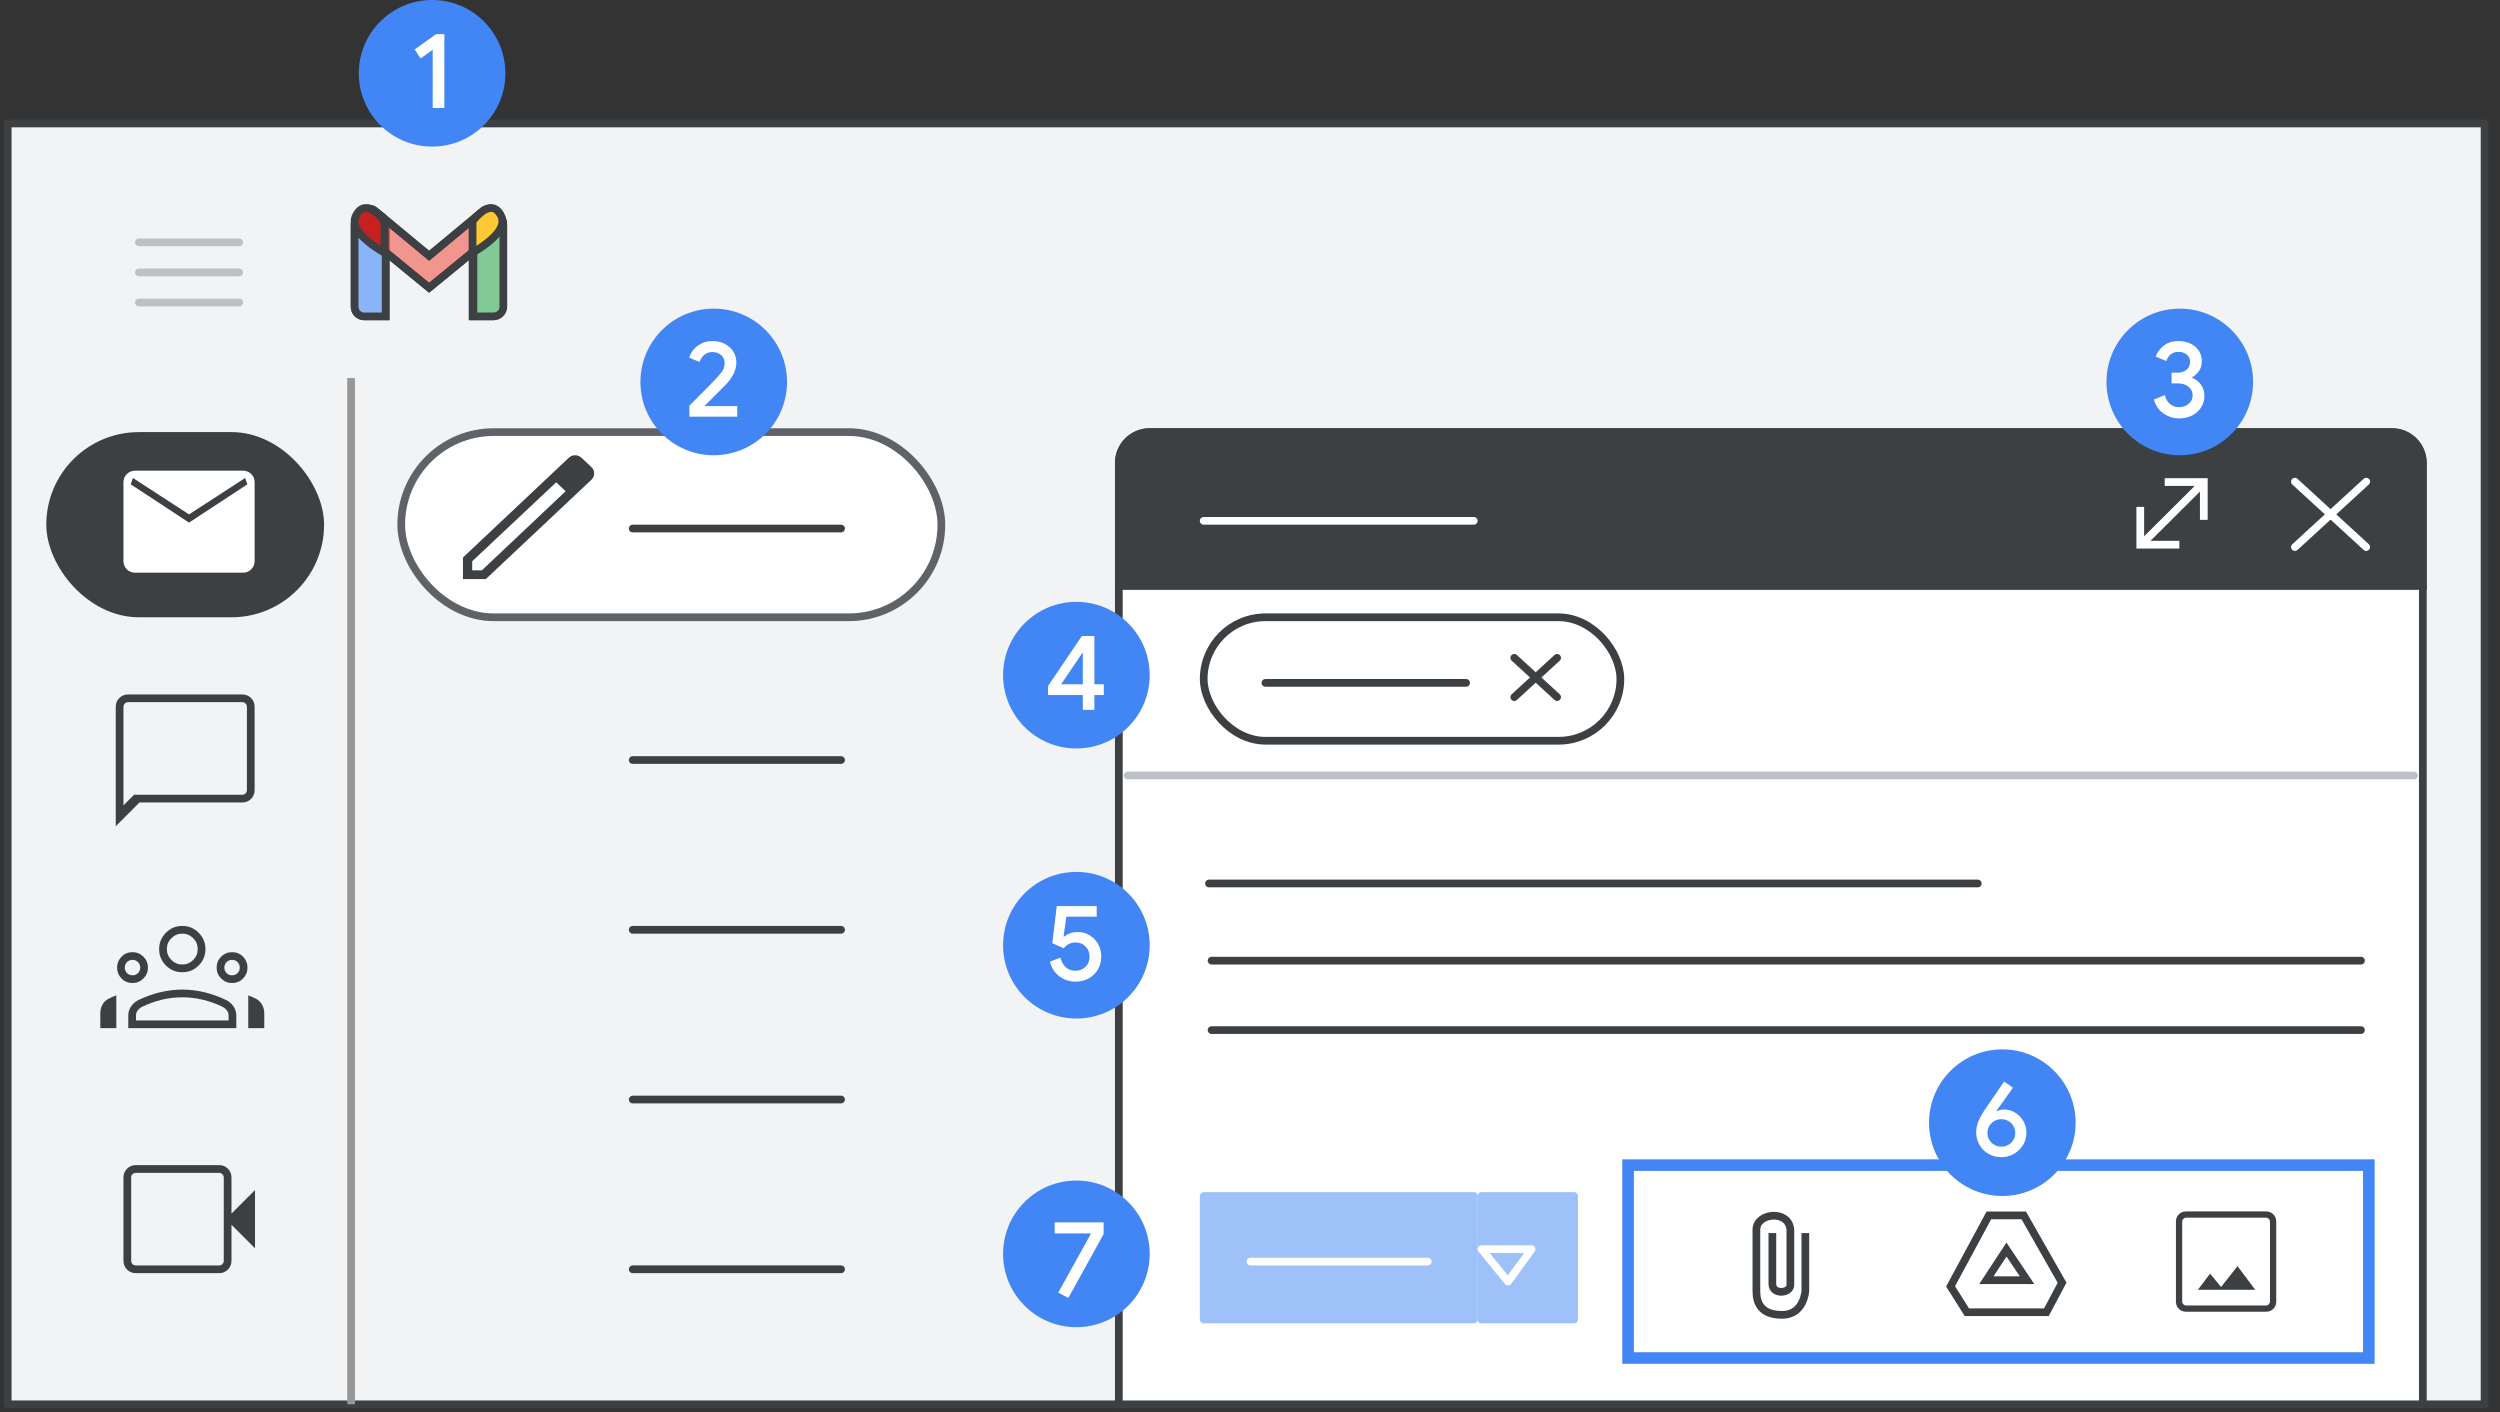 <?xml version="1.0" encoding="UTF-8"?>
<svg width="324px" height="183px" viewBox="0 0 324 183" version="1.1" xmlns="http://www.w3.org/2000/svg" xmlns:xlink="http://www.w3.org/1999/xlink" jetway-hooks="{}">
    <rect x="0" y="0" width="324" height="183" fill="#333333" stroke="none"/>
    <title>gmail-new-compose-new-email</title>
    <g jetway-hook-id="56F35E45-63CB-4A14-8180-1C3F394C1086" id="gmail-new-compose-new-email" stroke="none" stroke-width="1" fill="none" fill-rule="evenodd">
        <g jetway-hook-id="1E7C4D17-9EAD-49C1-81E6-3AC1837FD141" id="Gmail/frame-left-nav-open-menu" transform="translate(1, 16)">
            <g jetway-hook-id="51EA1400-EE50-4A62-988C-B37B74E3920C" id="Frames/desktop-light" fill="#F1F3F4" stroke="#3C4043" stroke-linejoin="round">
                <rect jetway-hook-id="5B5FF076-B963-458A-9363-57B347C2D604" id="border-copy" x="0" y="0" width="321" height="166"></rect>
            </g>
            <path d="M148,40 L309,40 C311.209,40 313,41.791 313,44 L313,166 L313,166 L144,166 L144,44 C144,41.791 145.791,40 148,40 Z" jetway-hook-id="C75CB5AD-E587-442D-AB82-BB3F23CE71D0" id="Rectangle" stroke="#3C4043" fill="#FFFFFF"></path>
            <path d="M148,40 L309,40 C311.209,40 313,41.791 313,44 L313,59.95 L313,59.95 L144,59.95 L144,44 C144,41.791 145.791,40 148,40 Z" jetway-hook-id="B0B5DF52-2F17-4C8E-99F9-4DF7BC979B29" id="Rectangle" stroke="#3C4043" fill="#3C4043"></path>
            <g jetway-hook-id="550B91AE-0418-4E2D-A2EB-D8EE14211465" id="Group-3" transform="translate(51, 40)">
                <g jetway-hook-id="05307502-1BF7-4B4B-B16F-ACAF11C11571" id="Group-2">
                    <rect jetway-hook-id="DD085CD2-DCBA-4270-9CEA-A706281D6E59" id="Rectangle" stroke="#5F6368" fill="#FFFFFF" x="0" y="0" width="70" height="24" rx="12"></rect>
                    <line x1="30" y1="12.5" x2="57" y2="12.5" jetway-hook-id="DB07D319-0F93-4356-A9B1-2B00BAB3BAC8" id="Line-2" stroke="#3C4043" stroke-linecap="round"></line>
                </g>
                <g jetway-hook-id="44A1A112-F848-4EA4-8038-602890D1354C" id="edit_BASELINE_P900_20dp" transform="translate(8, 3)" fill="#3C4043" fill-rule="nonzero">
                    <path d="M1.197,14.919 L2.448,14.919 L13.301,4.666 L12.702,4.076 L12.077,3.512 L1.197,13.74 L1.197,14.919 Z M0,16.047 L0,13.253 L13.681,0.359 C13.917,0.12 14.198,0 14.525,0 C14.851,0 15.141,0.12 15.395,0.359 L16.646,1.538 C16.882,1.743 17,2.012 17,2.346 C17,2.679 16.882,2.957 16.646,3.178 L2.965,16.047 L0,16.047 Z M15.803,2.333 L14.552,1.153 L15.803,2.333 Z M13.301,4.666 L12.702,4.076 L12.077,3.512 L12.077,3.486 L13.301,4.666 Z" jetway-hook-id="546B017A-A67A-4577-BA30-02C40B8CC20F" id="Shape"></path>
                </g>
            </g>
            <line x1="44.5" y1="33.5" x2="44.5" y2="165.5" jetway-hook-id="222F4F29-8CB3-426B-97F5-E69EDA2BB60E" id="Line" stroke="#979797" stroke-linecap="square"></line>
            <g jetway-hook-id="A7928FAB-590A-4978-93A2-643D00A9AC01" id="Group-2" transform="translate(81, 82)" stroke="#3C4043" stroke-linecap="round">
                <line x1="1.11022302e-16" y1="0.5" x2="27" y2="0.5" jetway-hook-id="57439DE3-7641-422B-B0DE-B95F0DB81AF6" id="Line-2"></line>
            </g>
            <g jetway-hook-id="861389AB-9507-420C-AD1C-AEF1FE51B7C9" id="Group-3" transform="translate(81, 104)" stroke="#3C4043" stroke-linecap="round">
                <line x1="1.11022302e-16" y1="0.5" x2="27" y2="0.5" jetway-hook-id="FAE65AED-554A-4F53-A046-4D59A8D4886A" id="Line-2"></line>
            </g>
            <g jetway-hook-id="AEA4640D-1DAD-4C86-AD5A-F79882DB15A3" id="Group-4" transform="translate(81, 126)" stroke="#3C4043" stroke-linecap="round">
                <line x1="1.11022302e-16" y1="0.5" x2="27" y2="0.5" jetway-hook-id="ABCDEF21-500D-4F7F-9C95-83C124ED6E79" id="Line-2"></line>
            </g>
            <g jetway-hook-id="B75556E8-8585-47FA-A5CF-026001E0E80C" id="Group-6" transform="translate(81, 148)" stroke="#3C4043" stroke-linecap="round">
                <line x1="1.11022302e-16" y1="0.5" x2="27" y2="0.5" jetway-hook-id="7EBEF5DF-7F4B-485B-85E4-260BEC979E5A" id="Line-2"></line>
            </g>
            <g jetway-hook-id="739C97A0-CAC8-4782-A759-0365878E968D" id="Group" transform="translate(4, 34)">
                <g jetway-hook-id="838A5E79-A86F-4C88-A866-E957D22A6049">
                    <g jetway-hook-id="DE782FA9-3699-413C-ABCE-81FCA200FE9F" id="videocam_BASELINE_P900_24dp-(3)" transform="translate(11, 101)" fill="#3C4043" fill-rule="nonzero">
                        <path d="M1.625,14 C1.158,14 0.771,13.846 0.463,13.537 C0.154,13.229 4.4408921e-16,12.842 4.4408921e-16,12.375 L4.4408921e-16,1.625 C4.4408921e-16,1.158 0.154,0.771 0.463,0.463 C0.771,0.154 1.158,0 1.625,0 L12.4,0 C12.85,0 13.229,0.154 13.537,0.463 C13.846,0.771 14,1.158 14,1.625 L14,6.275 L17.05,3.225 L17.05,10.775 L14,7.725 L14,12.375 C14,12.842 13.846,13.229 13.537,13.537 C13.229,13.846 12.85,14 12.4,14 L1.625,14 Z M1.625,13 L12.4,13 C12.567,13 12.708,12.942 12.825,12.825 C12.942,12.708 13,12.558 13,12.375 L13,1.625 C13,1.442 12.942,1.292 12.825,1.175 C12.708,1.058 12.567,1 12.4,1 L1.625,1 C1.442,1 1.292,1.058 1.175,1.175 C1.058,1.292 1,1.442 1,1.625 L1,12.375 C1,12.558 1.058,12.708 1.175,12.825 C1.292,12.942 1.442,13 1.625,13 Z M1,13 C1,13 1,12.942 1,12.825 C1,12.708 1,12.558 1,12.375 L1,1.625 C1,1.442 1,1.292 1,1.175 C1,1.058 1,1 1,1 C1,1 1,1.058 1,1.175 C1,1.292 1,1.442 1,1.625 L1,12.375 C1,12.558 1,12.708 1,12.825 C1,12.942 1,13 1,13 Z" jetway-hook-id="2FD7203B-8768-4F4C-95E6-564677B48514" id="Shape"></path>
                    </g>
                    <g jetway-hook-id="3893CB66-E5E0-4AD9-BEDA-B40B471F7D0E" id="gmail_groups_BASELINE_P900_24dp" transform="translate(8, 70)" fill="#3C4043" fill-rule="nonzero">
                        <path d="M10.625,6 C9.792,6 9.083,5.708 8.5,5.125 C7.917,4.542 7.625,3.833 7.625,3 C7.625,2.183 7.917,1.479 8.5,0.887 C9.083,0.296 9.792,0 10.625,0 C11.458,0 12.167,0.296 12.75,0.887 C13.333,1.479 13.625,2.183 13.625,3 C13.625,3.833 13.333,4.542 12.75,5.125 C12.167,5.708 11.458,6 10.625,6 Z M3.625,13.25 L3.625,11.6 C3.625,11.183 3.746,10.796 3.987,10.438 C4.229,10.079 4.55,9.8 4.95,9.6 C5.9,9.15 6.846,8.812 7.787,8.588 C8.729,8.363 9.675,8.25 10.625,8.25 C11.575,8.25 12.521,8.363 13.463,8.588 C14.404,8.812 15.35,9.15 16.3,9.6 C16.7,9.8 17.021,10.079 17.262,10.438 C17.504,10.796 17.625,11.183 17.625,11.6 L17.625,13.25 L3.625,13.25 Z M10.625,5 C11.175,5 11.646,4.804 12.037,4.412 C12.429,4.021 12.625,3.55 12.625,3 C12.625,2.45 12.429,1.979 12.037,1.587 C11.646,1.196 11.175,1 10.625,1 C10.075,1 9.604,1.196 9.213,1.587 C8.821,1.979 8.625,2.45 8.625,3 C8.625,3.55 8.821,4.021 9.213,4.412 C9.604,4.804 10.075,5 10.625,5 Z M4.625,12.25 L16.625,12.25 L16.625,11.6 C16.625,11.367 16.554,11.154 16.413,10.963 C16.271,10.771 16.075,10.608 15.825,10.475 C14.992,10.075 14.142,9.771 13.275,9.562 C12.408,9.354 11.525,9.25 10.625,9.25 C9.725,9.25 8.842,9.354 7.975,9.562 C7.108,9.771 6.258,10.075 5.425,10.475 C5.175,10.608 4.979,10.771 4.838,10.963 C4.696,11.154 4.625,11.367 4.625,11.6 L4.625,12.25 Z M0,13.25 L2.075,13.25 L2.075,9 C1.892,9.067 1.725,9.133 1.575,9.2 C1.425,9.267 1.267,9.342 1.1,9.425 C0.75,9.592 0.479,9.846 0.287,10.188 C0.096,10.529 0,10.9 0,11.3 L0,13.25 Z M19.175,13.25 L21.25,13.25 L21.25,11.3 C21.25,10.9 21.15,10.529 20.95,10.188 C20.75,9.846 20.483,9.592 20.15,9.425 C19.983,9.342 19.821,9.267 19.663,9.2 C19.504,9.133 19.342,9.067 19.175,9 L19.175,13.25 Z M4.175,6.4 C4.458,6.4 4.696,6.304 4.888,6.112 C5.079,5.921 5.175,5.683 5.175,5.4 C5.175,5.117 5.079,4.879 4.888,4.688 C4.696,4.496 4.458,4.4 4.175,4.4 C3.892,4.4 3.654,4.496 3.462,4.688 C3.271,4.879 3.175,5.117 3.175,5.4 C3.175,5.683 3.271,5.921 3.462,6.112 C3.654,6.304 3.892,6.4 4.175,6.4 Z M4.175,7.4 C3.608,7.4 3.133,7.204 2.75,6.812 C2.367,6.421 2.175,5.95 2.175,5.4 C2.175,4.85 2.367,4.379 2.75,3.987 C3.133,3.596 3.608,3.4 4.175,3.4 C4.725,3.4 5.196,3.596 5.588,3.987 C5.979,4.379 6.175,4.85 6.175,5.4 C6.175,5.95 5.979,6.421 5.588,6.812 C5.196,7.204 4.725,7.4 4.175,7.4 Z M17.075,6.4 C17.358,6.4 17.596,6.304 17.788,6.112 C17.979,5.921 18.075,5.683 18.075,5.4 C18.075,5.117 17.979,4.879 17.788,4.688 C17.596,4.496 17.358,4.4 17.075,4.4 C16.792,4.4 16.554,4.496 16.363,4.688 C16.171,4.879 16.075,5.117 16.075,5.4 C16.075,5.683 16.171,5.921 16.363,6.112 C16.554,6.304 16.792,6.4 17.075,6.4 Z M17.075,7.4 C16.525,7.4 16.054,7.204 15.662,6.812 C15.271,6.421 15.075,5.95 15.075,5.4 C15.075,4.85 15.271,4.379 15.662,3.987 C16.054,3.596 16.525,3.4 17.075,3.4 C17.642,3.4 18.117,3.596 18.5,3.987 C18.883,4.379 19.075,4.85 19.075,5.4 C19.075,5.95 18.883,6.421 18.5,6.812 C18.117,7.204 17.642,7.4 17.075,7.4 Z" jetway-hook-id="6A81E544-5AB4-420E-9802-7855D9A462D6" id="Shape"></path>
                    </g>
                    <g jetway-hook-id="ECE7078A-E096-4C62-BC4E-26BDAF2C2FB2" id="chat_bubble_BASELINE_P900_24dp" transform="translate(10, 40)" fill="#3C4043" fill-rule="nonzero">
                        <path d="M0,17.075 L0,1.625 C0,1.158 0.154,0.771 0.463,0.463 C0.771,0.154 1.158,0 1.625,0 L16.375,0 C16.842,0 17.229,0.154 17.538,0.463 C17.846,0.771 18,1.158 18,1.625 L18,12.375 C18,12.842 17.846,13.229 17.538,13.537 C17.229,13.846 16.842,14 16.375,14 L3.075,14 L0,17.075 Z M2.375,13 L16.375,13 C16.558,13 16.708,12.942 16.825,12.825 C16.942,12.708 17,12.558 17,12.375 L17,1.625 C17,1.442 16.942,1.292 16.825,1.175 C16.708,1.058 16.558,1 16.375,1 L1.625,1 C1.442,1 1.292,1.058 1.175,1.175 C1.058,1.292 1,1.442 1,1.625 L1,14.375 L2.375,13 Z M1,13 L1,1.625 C1,1.442 1,1.292 1,1.175 C1,1.058 1,1 1,1 C1,1 1,1.058 1,1.175 C1,1.292 1,1.442 1,1.625 L1,12.375 C1,12.558 1,12.708 1,12.825 C1,12.942 1,13 1,13 Z" jetway-hook-id="417277F1-445D-421A-9169-C9C40FA4D17B" id="Shape"></path>
                    </g>
                    <g jetway-hook-id="30C38243-591B-4B36-B378-1F785C93598E" id="Group-3" transform="translate(1, 6)">
                        <rect jetway-hook-id="23297E81-88D0-4DD5-B0EB-286E71F3C90C" id="Rectangle" fill="#3C4043" x="0" y="0" width="36" height="24" rx="12"></rect>
                        <g jetway-hook-id="22AFB007-861F-4074-AB26-F026D876F81F" id="mail_BASELINE_P900_24dp-(3)" transform="translate(10, 5)" fill="#FFFFFF" fill-rule="nonzero">
                            <path d="M1.535,13.222 C1.094,13.222 0.728,13.077 0.437,12.785 C0.146,12.494 0,12.128 0,11.688 L0,1.535 C0,1.094 0.146,0.728 0.437,0.437 C0.728,0.146 1.094,0 1.535,0 L15.465,0 C15.906,0 16.272,0.146 16.563,0.437 C16.854,0.728 17,1.094 17,1.535 L17,11.688 C17,12.128 16.854,12.494 16.563,12.785 C16.272,13.077 15.906,13.222 15.465,13.222 L1.535,13.222 Z M8.5,6.729 L0.944,1.771 L0.944,11.688 C0.944,11.861 1,12.002 1.11,12.113 C1.22,12.223 1.362,12.278 1.535,12.278 L15.465,12.278 C15.638,12.278 15.78,12.223 15.89,12.113 C16,12.002 16.056,11.861 16.056,11.688 L16.056,1.771 L8.5,6.729 Z M8.5,5.667 L15.772,0.944 L1.228,0.944 L8.5,5.667 Z M16.056,1.771 L15.772,0.944 L1.228,0.944 L0.944,1.771 L0.944,11.688 C0.944,11.861 1,12.002 1.11,12.113 C1.22,12.223 1.362,12.278 1.535,12.278 L15.465,12.278 C15.638,12.278 15.78,12.223 15.89,12.113 C16,12.002 16.056,11.861 16.056,11.688 L16.056,1.771 Z" jetway-hook-id="7AABDE6B-ED57-4277-ADE2-5ACFDC2BF99E" id="Shape"></path>
                        </g>
                    </g>
                </g>
            </g>
        </g>
        <g jetway-hook-id="742C86D7-49F7-40C9-9A54-45E22E9E3666" id="Group" transform="translate(46.5, 0)">
            <g jetway-hook-id="B9BE4ED2-5458-4F57-9421-CD52F1600F02" id="1">
                <g jetway-hook-id="2BB348BB-1CD8-4653-89E8-237C1BAA9491">
                    <circle jetway-hook-id="932B1523-BE83-480C-BC45-F0EE1184421A" id="Oval" fill="#4285F4" cx="9.5" cy="9.5" r="9.5"></circle>
                    <polygon jetway-hook-id="14063206-042C-4996-A47D-A989BA149443" fill="#FFFFFF" fill-rule="nonzero" points="11.09 14 11.09 4.424 10.012 4.424 7.24 6.412 8.01 7.574 9.578 6.454 9.578 14"></polygon>
                </g>
            </g>
        </g>
        <g jetway-hook-id="551161DD-7B4E-4FDB-9725-032E28DAC882" id="Group-6" transform="translate(18, 26)">
            <g jetway-hook-id="EFD1C142-B04C-491A-B34F-8865C2473E3E" id="Group" transform="translate(27, 0)">
                <g jetway-hook-id="18A8105C-D6DC-48E2-956A-A0A5FAA87D4C" id="Logos/gmail">
                    <g jetway-hook-id="F6762DDA-5E00-4AE4-9776-B74E4237FA32" id="Group-6" transform="translate(0.957, 0.957)">
                        <g jetway-hook-id="96055324-DC85-4EBB-96AC-DDA3EFF7416A" id="Group-5" fill="#FFFFFF">
                            <g jetway-hook-id="D6852200-C99E-4F04-BD39-AE725071DBBF" id="Group">
                                <path d="M1.244,0.858 L2.779,0.858 C3.466,0.858 4.023,1.415 4.023,2.102 L4.023,14.043 L4.023,14.043 L1.244,14.043 C0.557,14.043 9.99219893e-16,13.486 0,12.799 L0,2.102 C-8.41179808e-17,1.415 0.557,0.858 1.244,0.858 Z" jetway-hook-id="2E19C7A1-6539-46CB-92B6-931EC620389E" id="Rectangle" stroke="#3C4043"></path>
                                <path d="M16.531,0.858 L17.905,0.858 C18.592,0.858 19.149,1.415 19.149,2.102 L19.149,12.799 C19.149,13.486 18.592,14.043 17.905,14.043 L15.287,14.043 L15.287,14.043 L15.287,2.102 C15.287,1.415 15.844,0.858 16.531,0.858 Z" jetway-hook-id="4C9B5B87-E693-46D8-A9F9-2B1383CADD6B" id="Rectangle" stroke="#3C4043"></path>
                                <path d="M16.71,0.344 C17.249,-0.082 18.031,0.009 18.457,0.548 L18.457,0.548 L18.935,1.152 C19.355,1.684 19.272,2.455 18.747,2.885 L18.747,2.885 L9.655,10.335 L0.563,2.885 C0.038,2.455 -0.046,1.684 0.375,1.152 L0.853,0.548 C1.279,0.009 2.061,-0.082 2.6,0.344 L2.622,0.362 L2.622,0.362 L9.655,6.193 L16.687,0.362 C16.691,0.359 16.695,0.356 16.699,0.353 Z" jetway-hook-id="C196FBB4-0E3C-4B86-B01B-FD4E6E0D5909" id="Combined-Shape" stroke="#3C4043" fill-opacity="0.54"></path>
                                <path d="M15.287,5.802 L15.287,1.682 C16.896,-0.24 18.103,-0.515 18.908,0.858 C19.712,2.232 18.505,3.88 15.287,5.802 Z" jetway-hook-id="E93E2551-B648-4BDE-AF28-585504E31328" id="Path-4"></path>
                                <path d="M0,5.802 L0,1.682 C1.609,-0.24 2.816,-0.515 3.621,0.858 C4.425,2.232 3.218,3.88 0,5.802 Z" jetway-hook-id="77BF27F7-8330-45FD-BFD9-FBDF05C4FFF5" id="Path-4" transform="translate(1.931, 2.901) scale(-1, 1) translate(-1.931, -2.901) "></path>
                            </g>
                        </g>
                        <g jetway-hook-id="4150F26B-5E36-4B3A-9CC2-B5CB2C09A285" id="Group" stroke="#3C4043">
                            <path d="M1.244,0.858 L2.779,0.858 C3.466,0.858 4.023,1.415 4.023,2.102 L4.023,14.043 L4.023,14.043 L1.244,14.043 C0.557,14.043 -1.37926624e-16,13.486 0,12.799 L0,2.102 C-8.41179808e-17,1.415 0.557,0.858 1.244,0.858 Z" jetway-hook-id="4E14E3D8-7D4A-43DB-B5AE-E6B4233C875B" id="Rectangle" fill="#8AB4F8"></path>
                            <path d="M16.646,0.858 L18.03,0.858 C18.717,0.858 19.274,1.415 19.274,2.102 L19.274,12.799 C19.274,13.486 18.717,14.043 18.03,14.043 L15.402,14.043 L15.402,14.043 L15.402,2.102 C15.402,1.415 15.959,0.858 16.646,0.858 Z" jetway-hook-id="DF458F66-AAFF-4D70-8604-22CCC7E15AD2" id="Rectangle" fill="#81C995"></path>
                            <path d="M16.71,0.344 C17.249,-0.082 18.031,0.009 18.457,0.548 L18.457,0.548 L18.935,1.152 C19.355,1.684 19.272,2.455 18.747,2.885 L18.747,2.885 L9.655,10.335 L0.563,2.885 C0.038,2.455 -0.046,1.684 0.375,1.152 L0.853,0.548 C1.279,0.009 2.061,-0.082 2.6,0.344 C2.607,0.35 2.615,0.356 2.622,0.362 L9.654,6.193 L16.687,0.362 L16.687,0.362 Z" jetway-hook-id="53D65071-0E0E-4F51-9DD5-C10A3462A161" id="Combined-Shape" fill-opacity="0.54" fill="#EA4335"></path>
                            <path d="M15.287,5.802 L15.287,1.682 C16.896,-0.24 18.103,-0.515 18.908,0.858 C19.712,2.232 18.505,3.88 15.287,5.802 Z" jetway-hook-id="E908EAF2-A691-4407-A11A-4FD4B4404B15" id="Path-4" fill="#FCC934"></path>
                            <path d="M0,5.802 L0,1.682 C1.609,-0.24 2.816,-0.515 3.621,0.858 C4.425,2.232 3.218,3.88 0,5.802 Z" jetway-hook-id="336FD09D-E280-4551-ABD4-EBD9DF644411" id="Path-4" fill="#C5221F" transform="translate(1.931, 2.901) scale(-1, 1) translate(-1.931, -2.901) "></path>
                        </g>
                    </g>
                </g>
            </g>
            <g jetway-hook-id="13D6D8F7-9A0C-487C-9951-B452DF96A8C2" id="Group" transform="translate(0, 5)" stroke="#BDC1C6" stroke-linecap="round" stroke-linejoin="round">
                <g jetway-hook-id="3363A823-2AF9-4086-91A9-21EDAC22FB39" id="UI/menu-dark-grey">
                    <line x1="1.40946282e-16" y1="0.406" x2="13" y2="0.406" jetway-hook-id="21EF03B8-3D74-42B0-9BBA-695503352075" id="Line"></line>
                    <line x1="1.40946282e-16" y1="4.306" x2="13" y2="4.306" jetway-hook-id="FE941647-7963-4118-856B-42C48869E999" id="Line"></line>
                    <line x1="1.40946282e-16" y1="8.206" x2="13" y2="8.206" jetway-hook-id="670638BC-959F-4079-B450-5B04E9BB7A49" id="Line"></line>
                </g>
            </g>
        </g>
        <g jetway-hook-id="35EF65E5-24F8-4D5D-923B-2A7F973F177B" id="Group" transform="translate(83, 40)">
            <g jetway-hook-id="8A7B41BF-EAEE-4BC0-89AD-F16EDC518177" id="2">
                <g jetway-hook-id="C31AD5D9-9BC0-4174-9332-0F06A78A5075">
                    <circle jetway-hook-id="6BD684F6-E0D8-4FE1-81E6-179C6A44AFF6" id="Oval" fill="#4285F4" cx="9.5" cy="9.5" r="9.5"></circle>
                    <path d="M12.546,14 L12.546,12.628 L8.346,12.628 L8.332,12.586 C8.603,12.306 8.999,11.909 9.522,11.396 C9.727,11.191 9.925,10.994 10.114,10.805 L10.908,10.01 C11.925,8.993 12.434,7.98 12.434,6.972 C12.434,6.468 12.306,6.006 12.049,5.586 C11.793,5.166 11.431,4.83 10.964,4.578 C10.498,4.326 9.961,4.2 9.354,4.2 C8.794,4.2 8.3,4.312 7.87,4.536 C7.441,4.76 7.098,5.035 6.841,5.362 C6.585,5.689 6.41,6.02 6.316,6.356 L6.316,6.356 L7.674,6.916 C7.777,6.571 7.966,6.27 8.241,6.013 C8.517,5.756 8.878,5.628 9.326,5.628 C9.812,5.628 10.197,5.766 10.481,6.041 C10.766,6.316 10.908,6.641 10.908,7.014 C10.908,7.378 10.834,7.695 10.684,7.966 C10.535,8.237 10.255,8.587 9.844,9.016 C9.52,9.375 8.798,10.116 7.678,11.239 L6.587,12.33 L6.587,12.33 L6.344,12.572 L6.344,14 L12.546,14 Z" jetway-hook-id="999E06D7-43F0-47A7-9196-83C66869E65D" fill="#FFFFFF" fill-rule="nonzero"></path>
                </g>
            </g>
        </g>
        <g jetway-hook-id="CD153D12-C04F-46CE-8C10-30473A783F0B" id="Group" transform="translate(156, 155)" opacity="0.505">
            <g jetway-hook-id="5C1C2405-2229-4489-B432-116CD149D3B1" id="UI/button-blue">
                <rect jetway-hook-id="AA475223-7895-4DC5-AD7E-F125A0896E76" id="Rectangle" stroke="#4285F4" fill="#4285F4" fill-rule="nonzero" stroke-linejoin="round" x="0" y="0" width="35" height="16"></rect>
                <line x1="6.058" y1="8.5" x2="29.04" y2="8.5" jetway-hook-id="A93550F6-6E18-4FE8-BE9E-1DDE4042D21F" id="Line" stroke="#FFFFFF" stroke-linecap="round"></line>
            </g>
        </g>
        <g jetway-hook-id="A6833791-8F02-4D79-A879-F7F86EEC116F" id="UI/button-blue" opacity="0.505" transform="translate(192, 155)" fill="#4285F4" fill-rule="nonzero" stroke="#4285F4" stroke-linejoin="round">
            <rect jetway-hook-id="4D009F73-B337-4070-B5F5-2E606D47615D" id="Rectangle" x="0" y="0" width="12" height="16"></rect>
        </g>
        <g jetway-hook-id="8DBFCF37-4542-4EDB-8201-B7846A8C773F" id="Group" transform="translate(130, 153)">
            <g jetway-hook-id="97D80868-66CF-4EFE-A110-15276EA3D5DE" id="7">
                <g jetway-hook-id="68DAAC80-F352-4AEF-9476-FEFE7DC1C185">
                    <circle jetway-hook-id="507CB84F-B598-4C83-902D-A982F33B5843" id="Oval" fill="#4285F4" cx="9.5" cy="9.5" r="9.5"></circle>
                    <polygon jetway-hook-id="2E8A1DC3-668C-443A-B8F8-AA4C4BDA6980" fill="#FFFFFF" fill-rule="nonzero" points="8.452 15.224 13.03 6.936 13.03 5.424 6.688 5.424 6.688 6.852 11.35 6.852 11.378 6.894 7.15 14.524"></polygon>
                </g>
            </g>
        </g>
        <g jetway-hook-id="2729ACA8-AA74-4630-BFC1-3B703FFF05C9" id="Group" transform="translate(145, 100)" stroke="#BDC1C6" stroke-linecap="round" stroke-linejoin="round">
            <g jetway-hook-id="69F3CECC-AA49-4D7E-9DCC-F00C6DD039D8" id="UI/line-light-grey">
                <line x1="1.142" y1="0.5" x2="167.858" y2="0.5" jetway-hook-id="98DA8B2F-C7F4-4DFE-91CC-19815D2DA589" id="Line-5"></line>
            </g>
        </g>
        <g jetway-hook-id="D1619B3B-D559-460F-AE6C-FC010EE42ADA" id="Group" transform="translate(130, 78)">
            <g jetway-hook-id="C1D5736E-CB99-469C-8E72-72232E8D2485" id="4">
                <g jetway-hook-id="0336D6A4-179B-4015-97DF-66DAA53311CE">
                    <circle jetway-hook-id="8D7F5325-E9E2-49FA-BEE7-B2D36D824DF5" id="Oval" fill="#4285F4" cx="9.5" cy="9.5" r="9.5"></circle>
                    <path d="M11.832,14 L11.832,12.082 L13.05,12.082 L13.05,10.682 L11.832,10.682 L11.832,4.424 L10.208,4.424 L5.826,10.906 L5.826,12.082 L10.334,12.082 L10.334,14 L11.832,14 Z M10.334,10.682 L7.52,10.682 L10.25,6.65 L10.334,6.65 L10.334,10.682 Z" jetway-hook-id="816D2911-C4D4-4475-B5FE-852683BEB5FF" fill="#FFFFFF" fill-rule="nonzero"></path>
                </g>
            </g>
        </g>
        <g jetway-hook-id="AF9DFC4F-578E-4A6F-8C81-207E79F8BC14" id="Group" transform="translate(130, 113)">
            <g jetway-hook-id="764759D1-527C-4ED1-815A-F2D12B6C2F7A" id="5">
                <g jetway-hook-id="6EAF1AE3-50DF-4589-83DB-C52B7CB1573D">
                    <circle jetway-hook-id="1044E23A-67A4-4204-A87B-235E39E8B4B8" id="Oval" fill="#4285F4" cx="9.5" cy="9.5" r="9.5"></circle>
                    <path d="M9.375,14.224 C10.01,14.224 10.582,14.084 11.09,13.804 C11.599,13.524 11.998,13.137 12.287,12.642 C12.576,12.147 12.721,11.592 12.721,10.976 C12.721,10.36 12.581,9.809 12.301,9.324 C12.021,8.839 11.648,8.461 11.181,8.19 C10.714,7.919 10.21,7.784 9.669,7.784 C9.007,7.784 8.423,7.985 7.919,8.386 L7.835,8.372 L8.199,5.796 L12.133,5.796 L12.133,4.424 L6.953,4.424 L6.379,9.24 L7.863,9.898 C8.031,9.665 8.248,9.48 8.514,9.345 C8.78,9.21 9.067,9.142 9.375,9.142 C9.916,9.142 10.357,9.317 10.698,9.667 C11.039,10.017 11.209,10.458 11.209,10.99 C11.209,11.522 11.034,11.958 10.684,12.299 C10.334,12.64 9.893,12.81 9.361,12.81 C8.867,12.81 8.454,12.656 8.122,12.348 C7.791,12.04 7.56,11.625 7.429,11.102 L6.071,11.634 C6.211,12.203 6.452,12.682 6.792,13.069 C7.133,13.456 7.529,13.746 7.982,13.937 C8.435,14.128 8.899,14.224 9.375,14.224 Z" jetway-hook-id="AC9F7E82-49D1-4F8F-8159-B3869A1CE332" fill="#FFFFFF" fill-rule="nonzero"></path>
                </g>
            </g>
        </g>
        <line x1="156" y1="67.5" x2="191" y2="67.5" jetway-hook-id="3501353A-D209-407C-AEC0-EBCE7646B841" id="Line-4" stroke="#FFFFFF" stroke-linecap="round"></line>
        <g jetway-hook-id="F9B6CCBE-EA53-4E7D-AD47-5DF510048B00" id="Icons/close" transform="translate(297, 62)" stroke="#FFFFFF" stroke-linecap="round">
            <line x1="0.42" y1="0.424" x2="9.662" y2="8.901" jetway-hook-id="848E019F-B531-4D4D-8BCF-61B8845D7099" id="Line-8"></line>
            <line x1="0.42" y1="0.424" x2="9.662" y2="8.901" jetway-hook-id="0AABCF62-4AF2-4278-ACBF-23D112BB2291" id="Line-8" transform="translate(5.041, 4.662) scale(-1, 1) translate(-5.041, -4.662) "></line>
        </g>
        <g jetway-hook-id="9A5D2E21-B4B1-44F9-B6A8-8C73C8D119D5" id="Group" transform="translate(156, 114)" stroke="#3C4043" stroke-linecap="round" stroke-linejoin="round">
            <g jetway-hook-id="91AB09CF-1B71-4F74-86DD-6F6D4EE9CF02" id="UI/line-dark-grey">
                <line x1="0.682" y1="0.5" x2="100.318" y2="0.5" jetway-hook-id="9402B3A1-65AE-430F-8F68-D1A957BF5D19" id="Line-5"></line>
            </g>
        </g>
        <g jetway-hook-id="10BA1FEC-35C2-4AFB-8048-158E1AB5A457" id="Group" transform="translate(156, 124)" stroke="#3C4043" stroke-linecap="round" stroke-linejoin="round">
            <g jetway-hook-id="D7515AB3-4F83-492F-A2F5-620F8C59A256" id="UI/line-dark-grey">
                <line x1="1.02" y1="0.5" x2="149.98" y2="0.5" jetway-hook-id="9402B3A1-65AE-430F-8F68-D1A957BF5D19" id="Line-5"></line>
            </g>
        </g>
        <g jetway-hook-id="2D6F4BC8-537E-42B0-A324-622AA3B43ECD" id="Group" transform="translate(156, 133)" stroke="#3C4043" stroke-linecap="round" stroke-linejoin="round">
            <g jetway-hook-id="D7515AB3-4F83-492F-A2F5-620F8C59A256" id="UI/line-dark-grey">
                <line x1="1.02" y1="0.5" x2="149.98" y2="0.5" jetway-hook-id="9402B3A1-65AE-430F-8F68-D1A957BF5D19" id="Line-5"></line>
            </g>
        </g>
        <g jetway-hook-id="982AFEC2-1689-494E-9E6F-8F02C06649E8" id="Group" transform="translate(277, 62)" stroke="#FFFFFF">
            <g jetway-hook-id="54E950C0-FCBE-4F2C-9625-9D61EBDEE670" id="Icons/expand-white">
                <g jetway-hook-id="B7C8414F-58B6-4721-9959-51FE9A194469" id="Group" transform="translate(0.38, 0.474)">
                    <line x1="7.929" y1="0.336" x2="0.648" y2="7.584" jetway-hook-id="B05625B1-DA30-445C-B2D4-4E15AE9C64B2" id="Line-3" stroke-linecap="square"></line>
                    <polyline jetway-hook-id="912A9469-ECE3-4B87-BA97-8B7E0C00A799" id="Path-2" points="3.168 0 8.233 0 8.233 4.899"></polyline>
                    <polyline jetway-hook-id="465F6D0F-C427-4577-A4F8-F358EBCFC0D1" id="Path-2" transform="translate(2.532, 5.667) scale(-1, -1) translate(-2.532, -5.667) " points="0 3.217 5.065 3.217 5.065 8.117"></polyline>
                </g>
            </g>
        </g>
        <g jetway-hook-id="4D7446AB-EE2C-4BE6-8056-1E81A41E4AA7" id="Group" transform="translate(273, 40)">
            <g jetway-hook-id="F9980D1A-FCF4-474B-939D-482FAB08B8A6" id="3">
                <g jetway-hook-id="04F52621-36D2-4EF0-940F-71852075A369">
                    <circle jetway-hook-id="ECF80570-5336-466A-BC8C-B9734AE7E0BA" id="Oval" fill="#4285F4" cx="9.5" cy="9.5" r="9.5"></circle>
                    <path d="M9.417,14.224 C10.043,14.224 10.602,14.098 11.097,13.846 C11.592,13.594 11.982,13.246 12.266,12.803 C12.551,12.36 12.693,11.858 12.693,11.298 C12.693,10.738 12.544,10.257 12.245,9.856 C11.947,9.455 11.564,9.156 11.097,8.96 L11.097,8.96 L11.097,8.89 C11.452,8.703 11.751,8.433 11.993,8.078 C12.236,7.723 12.357,7.294 12.357,6.79 C12.357,6.305 12.229,5.864 11.972,5.467 C11.716,5.07 11.356,4.76 10.894,4.536 C10.432,4.312 9.912,4.2 9.333,4.2 C8.549,4.2 7.907,4.403 7.408,4.809 C6.909,5.215 6.566,5.684 6.379,6.216 L6.379,6.216 L7.751,6.79 C7.863,6.454 8.047,6.172 8.304,5.943 C8.561,5.714 8.904,5.6 9.333,5.6 C9.762,5.6 10.12,5.719 10.404,5.957 C10.689,6.195 10.831,6.505 10.831,6.888 C10.831,7.336 10.675,7.684 10.362,7.931 C10.05,8.178 9.66,8.302 9.193,8.302 L9.193,8.302 L8.437,8.302 L8.437,9.688 L9.263,9.688 C9.814,9.688 10.269,9.833 10.628,10.122 C10.988,10.411 11.167,10.78 11.167,11.228 C11.167,11.676 10.995,12.045 10.649,12.334 C10.304,12.623 9.893,12.768 9.417,12.768 C8.95,12.768 8.556,12.633 8.234,12.362 C7.912,12.091 7.686,11.704 7.555,11.2 L7.555,11.2 L6.141,11.774 C6.375,12.577 6.797,13.186 7.408,13.601 C8.02,14.016 8.689,14.224 9.417,14.224 Z" jetway-hook-id="32E1EDD3-A688-4746-A976-17B19F38235D" fill="#FFFFFF" fill-rule="nonzero"></path>
                </g>
            </g>
        </g>
        <g jetway-hook-id="AEE0A856-F632-4A73-8329-21E527A2C5AF" id="Icons/arrow-expand-sm" transform="translate(192, 161.897)" stroke="#FFFFFF" stroke-linecap="round" stroke-linejoin="round">
            <polygon jetway-hook-id="AF248BEA-6361-43E0-ABB6-24BE2E84DE69" id="Path-4" points="0 0 6.5 0 3.441 4.206"></polygon>
        </g>
        <rect jetway-hook-id="5C456D77-5196-4FDB-9AF7-B26726BCF6FC" id="Rectangle" stroke="#4285F4" stroke-width="1.5" x="211" y="151" width="96" height="25"></rect>
        <g jetway-hook-id="7C0FBE62-D4A9-4ECB-89CF-4EEEE8CA3602" id="Group" transform="translate(250, 136)">
            <g jetway-hook-id="F4D5CF0F-EF36-4492-B745-513888E34552" id="6">
                <g jetway-hook-id="CE3D2616-A52E-4F5D-AB8E-8F6EA0FC5752">
                    <circle jetway-hook-id="86C64A5A-3DC5-49FE-985D-41D574BDC997" id="Oval" fill="#4285F4" cx="9.5" cy="9.5" r="9.5"></circle>
                    <path d="M9.389,13.972 C9.962,13.972 10.497,13.831 10.993,13.549 C11.489,13.267 11.884,12.885 12.18,12.402 C12.476,11.92 12.624,11.392 12.624,10.819 C12.624,10.246 12.487,9.729 12.214,9.27 C11.941,8.81 11.582,8.449 11.136,8.185 C10.69,7.921 10.231,7.789 9.757,7.789 C9.403,7.789 9.084,7.866 8.802,8.021 L8.802,8.021 L8.747,7.966 L10.877,4.964 L9.73,4.172 L7.369,7.625 C6.959,8.217 6.648,8.756 6.434,9.243 C6.22,9.729 6.113,10.241 6.113,10.778 C6.113,11.333 6.25,11.856 6.523,12.348 C6.796,12.839 7.182,13.233 7.683,13.528 C8.183,13.824 8.752,13.972 9.389,13.972 Z M9.375,12.607 C9.057,12.607 8.759,12.53 8.481,12.375 C8.204,12.22 7.983,12.009 7.819,11.74 C7.656,11.472 7.574,11.169 7.574,10.833 C7.574,10.496 7.656,10.191 7.819,9.918 C7.983,9.645 8.204,9.431 8.481,9.277 C8.759,9.122 9.057,9.045 9.375,9.045 C9.694,9.045 9.992,9.122 10.269,9.277 C10.547,9.431 10.767,9.645 10.931,9.918 C11.095,10.191 11.177,10.496 11.177,10.833 C11.177,11.169 11.095,11.472 10.931,11.74 C10.767,12.009 10.547,12.22 10.269,12.375 C9.992,12.53 9.694,12.607 9.375,12.607 Z" jetway-hook-id="A9970CC6-7942-421D-8F0B-7A8B2BAF3690" fill="#FFFFFF" fill-rule="nonzero"></path>
                </g>
            </g>
        </g>
        <g jetway-hook-id="41196DBF-2E49-4082-8CF2-3C295406C206" id="Group" transform="translate(224, 156)">
            <g jetway-hook-id="95106844-379B-4BD6-AE97-A8993BE53BA3" transform="translate(0, 1)" id="Icons/attach-dark-grey" stroke="#3C4043">
                <g jetway-hook-id="168713E2-6CB1-45AE-8D9C-3896A1A19B61" transform="translate(7, 7) scale(-1, -1) rotate(90) translate(-7, -7) ">
                    <path d="M11.195,9.971 C6.182,9.971 3.676,9.971 3.676,9.971 C3.676,9.971 0.593,9.785 0.593,6.958 C0.593,4.13 2.264,3.628 3.676,3.628 C7.081,3.628 9.475,3.628 11.64,3.628 C13.804,3.628 14.28,7.789 11.64,8.033 C8.97,8.033 5.6,8.033 4.475,8.033 C3.351,8.033 3.161,5.698 4.613,5.698 C5.58,5.698 7.774,5.698 11.195,5.698" jetway-hook-id="8CB6AA0F-CBC6-4955-A88C-7A79F6BD4D7B" id="Path-35"></path>
                </g>
            </g>
            <g jetway-hook-id="4332CFA3-C81E-491F-B501-8A8BAD7E7C5A" id="photo_BASELINE_P900_24dp" transform="translate(58, 1)" fill="#3C4043" fill-rule="nonzero">
                <path d="M1.32,12.188 L11.68,12.188 C11.815,12.188 11.933,12.137 12.035,12.035 C12.137,11.933 12.188,11.815 12.188,11.68 L12.188,1.32 C12.188,1.185 12.137,1.067 12.035,0.965 C11.933,0.863 11.815,0.812 11.68,0.812 L1.32,0.812 C1.185,0.812 1.067,0.863 0.965,0.965 C0.863,1.067 0.812,1.185 0.812,1.32 L0.812,11.68 C0.812,11.815 0.863,11.933 0.965,12.035 C1.067,12.137 1.185,12.188 1.32,12.188 Z M1.32,13 C0.941,13 0.626,12.875 0.376,12.625 C0.125,12.374 0,12.059 0,11.68 L0,1.32 C0,0.941 0.125,0.626 0.376,0.376 C0.626,0.125 0.941,0 1.32,0 L11.68,0 C12.059,0 12.374,0.125 12.625,0.376 C12.875,0.626 13,0.941 13,1.32 L13,11.68 C13,12.059 12.875,12.374 12.625,12.625 C12.374,12.875 12.059,13 11.68,13 L1.32,13 Z M2.844,10.156 L10.278,10.156 L7.983,7.089 L5.85,9.791 L4.428,8.064 L2.844,10.156 Z M0.812,0.812 C0.812,0.812 0.812,0.863 0.812,0.965 C0.812,1.067 0.812,1.185 0.812,1.32 L0.812,11.68 C0.812,11.815 0.812,11.933 0.812,12.035 C0.812,12.137 0.812,12.188 0.812,12.188 C0.812,12.188 0.812,12.137 0.812,12.035 C0.812,11.933 0.812,11.815 0.812,11.68 L0.812,1.32 C0.812,1.185 0.812,1.067 0.812,0.965 C0.812,0.863 0.812,0.812 0.812,0.812 Z" jetway-hook-id="6967B689-D0D3-4982-A1F9-8CC54726ADB5" id="Shape"></path>
            </g>
            <g jetway-hook-id="3273B1BD-AD44-489C-8150-1A09BF2778D2" transform="translate(28, 0)" id="Icons/drive-dark-grey" stroke="#3C4043">
                <g jetway-hook-id="3E6C19E1-0500-485B-894E-1969B73ECDFB">
                    <g jetway-hook-id="335B145C-2838-47EA-B2B2-C74E24EDB6BC" id="Group" transform="translate(0.796, 1.519)">
                        <polygon jetway-hook-id="0A81359E-D6A1-4C8B-B88B-E5D4C4DB6BF3" id="Path-33" points="4.959 0 9.484 0 14.45 8.719 12.414 12.547 2.11 12.547 0 9.191"></polygon>
                        <polygon jetway-hook-id="C24DE892-BE7A-4C39-A898-8AFCDD61CB5E" id="Path-34" points="7.243 4.427 9.912 8.394 4.637 8.394"></polygon>
                    </g>
                </g>
            </g>
        </g>
        <g jetway-hook-id="96ADC596-3CC9-4AEF-8174-4881528B007F" id="Group-5" transform="translate(156, 80)" stroke="#3C4043">
            <g jetway-hook-id="9606EFEC-BE3D-4925-8673-B6F8059E20A4" id="Gmail/button-active">
                <g jetway-hook-id="6822393A-4EFA-48C4-BE2D-5DF73E5D628D" id="Group">
                    <rect jetway-hook-id="CBE864AE-D9EC-453D-80D0-910CA2F9B8AD" id="Rectangle" fill="#FFFFFF" x="0" y="0" width="54" height="16" rx="8"></rect>
                    <line x1="8" y1="8.5" x2="34" y2="8.5" jetway-hook-id="219BBCE3-3314-48CB-97F5-3CF5F0CE8C9B" id="Line" stroke-linecap="round"></line>
                </g>
            </g>
            <g jetway-hook-id="5AFD2001-D39A-4D4B-B6FB-43FC8DD93EFA" id="Group" transform="translate(40, 5)" stroke-linecap="round">
                <g jetway-hook-id="39FB752B-4891-4A52-800B-ECCE210611E5" id="Icons/close">
                    <line x1="0.252" y1="0.255" x2="5.802" y2="5.345" jetway-hook-id="9F33C577-5FC3-45CF-AD3C-E957838A88E2" id="Line-8"></line>
                    <line x1="0.252" y1="0.255" x2="5.802" y2="5.345" jetway-hook-id="B8F4274D-567D-4302-B888-7B8FAE7BDBF8" id="Line-8" transform="translate(3.027, 2.8) scale(-1, 1) translate(-3.027, -2.8) "></line>
                </g>
            </g>
        </g>
    </g>
</svg>